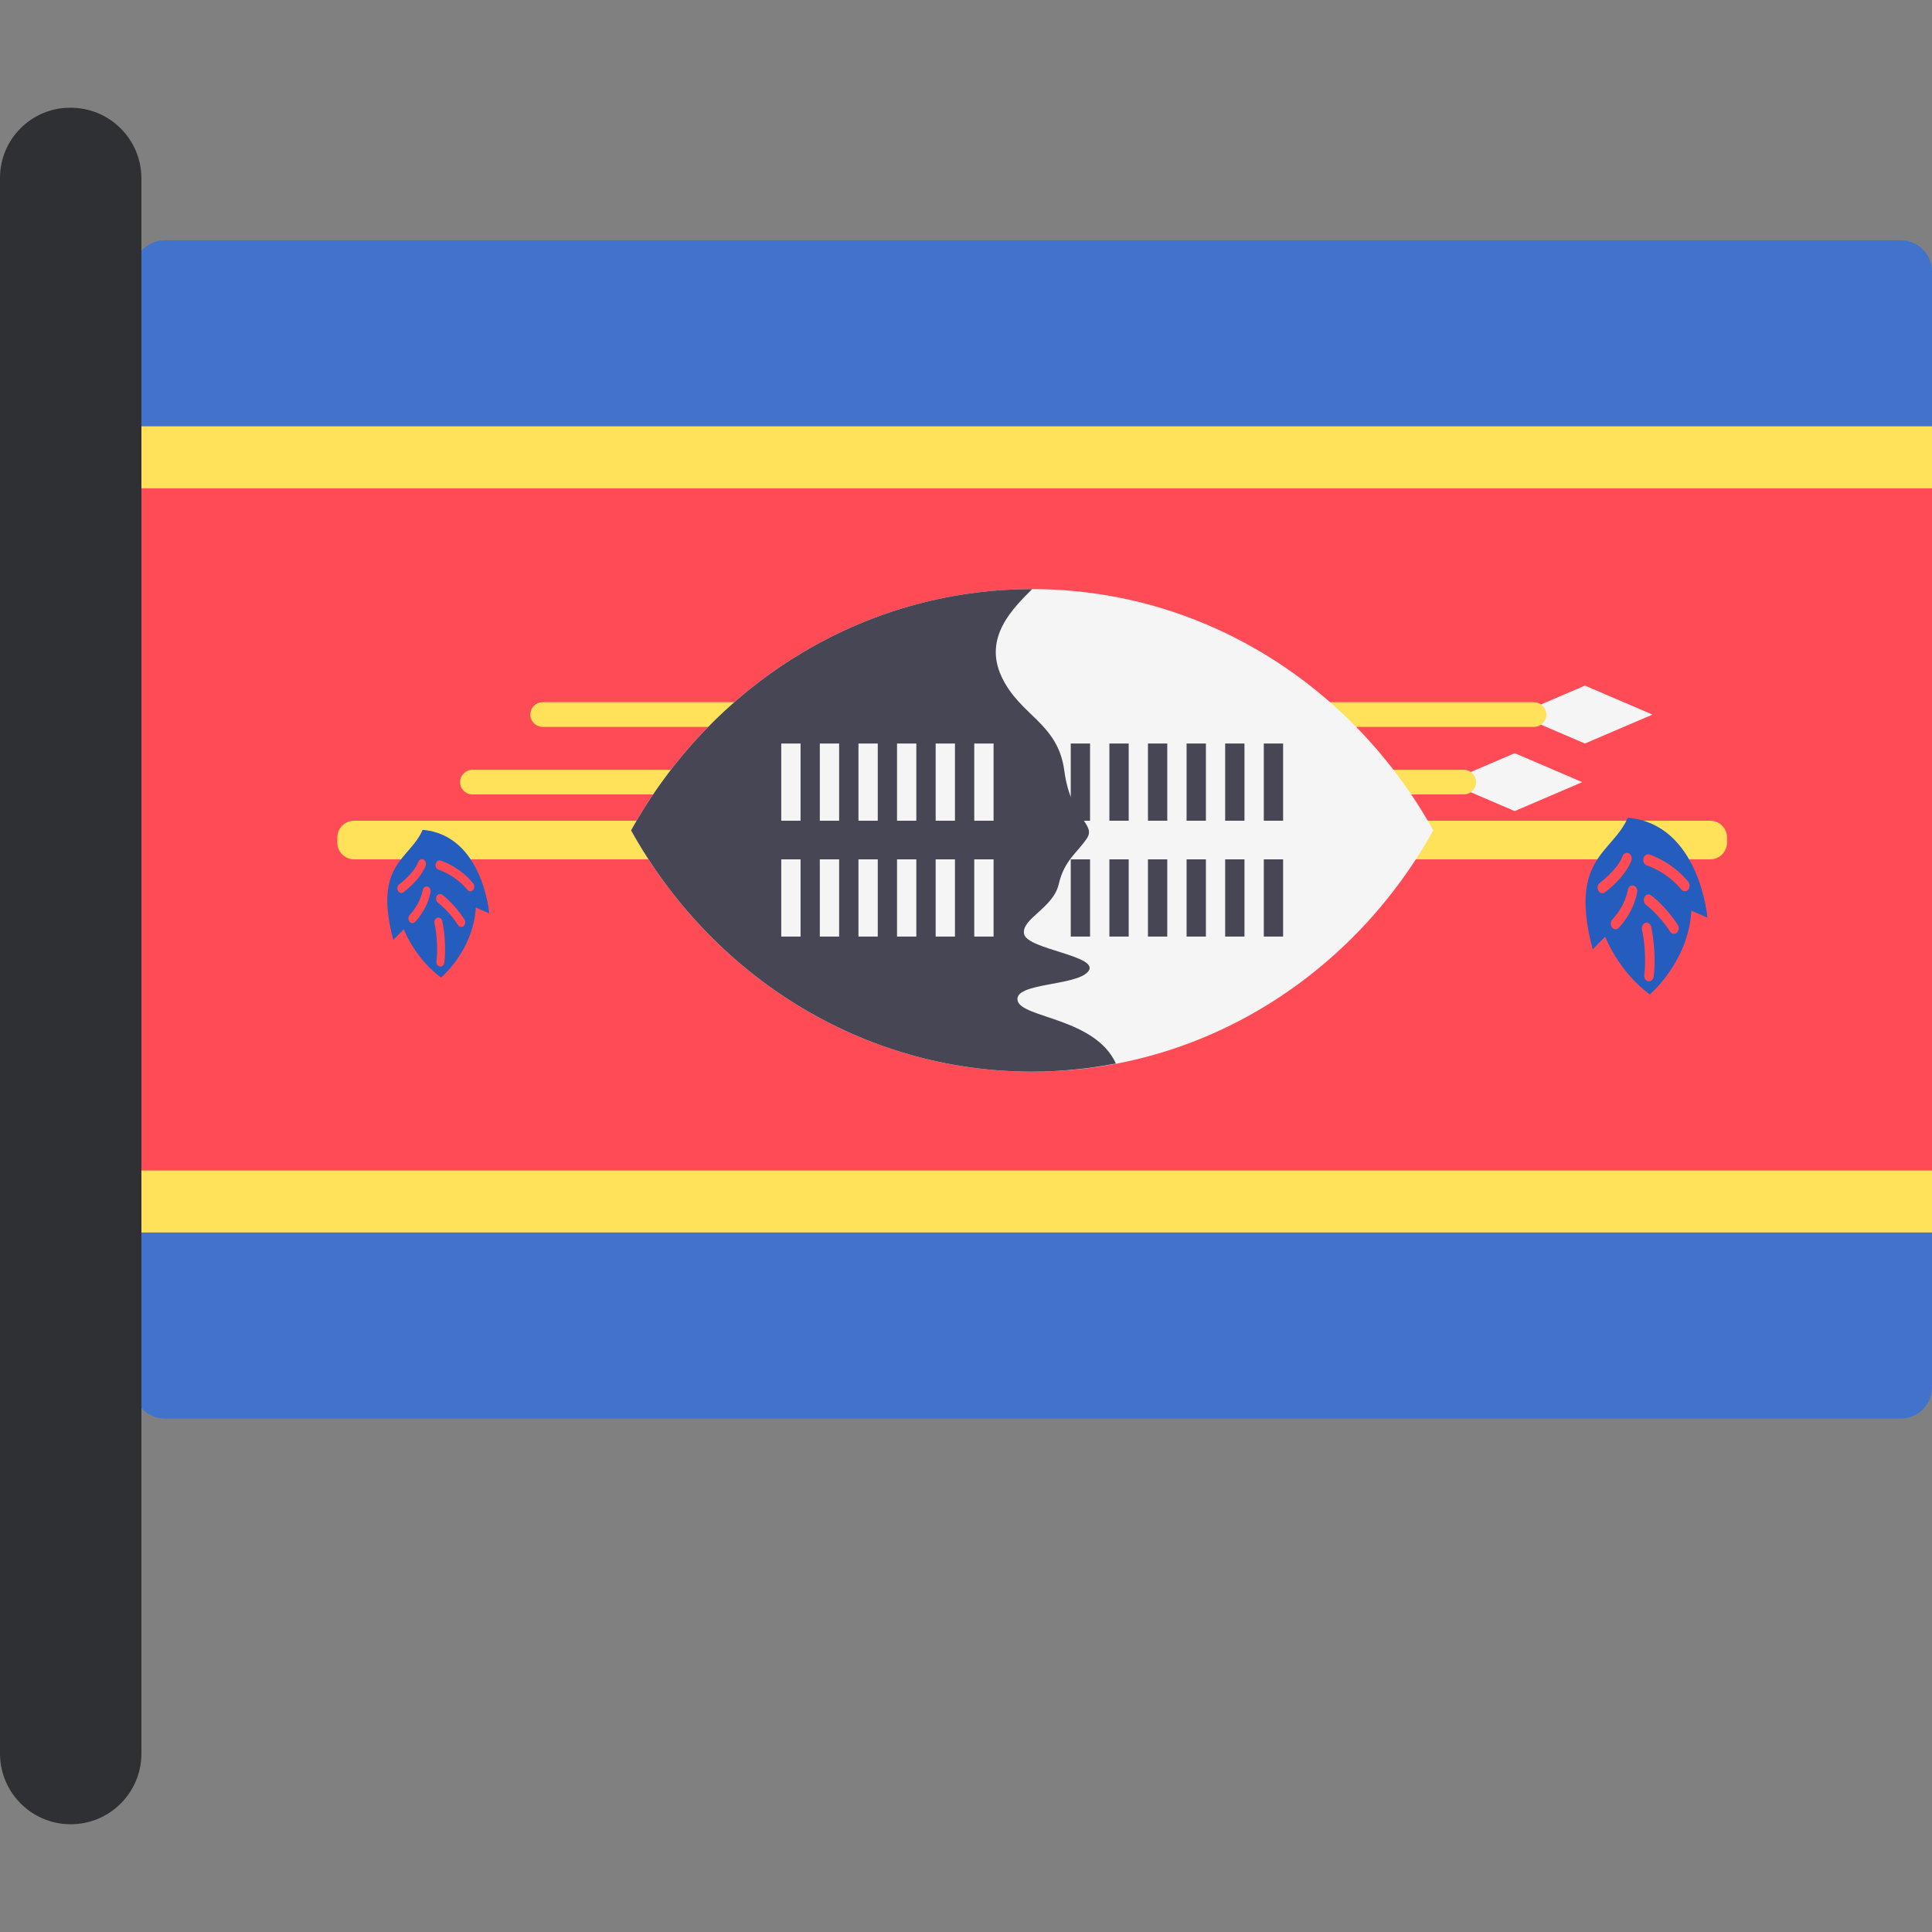 <?xml version="1.0" encoding="iso-8859-1"?>
<!-- Uploaded to: SVG Repo, www.svgrepo.com, Generator: SVG Repo Mixer Tools -->
<svg version="1.1" id="Layer_1" xmlns="http://www.w3.org/2000/svg" xmlns:xlink="http://www.w3.org/1999/xlink" 
	 viewBox="0 0 512 512" xml:space="preserve">
<rect x="0" y="0" width="512" height="512" fill="#808080" stroke="none"/>
<g>
	<path style="fill:#4173CD;" d="M35.41,318.408H512v49.249c0,4.568-3.703,8.271-8.271,8.271H43.68c-4.568,0-8.271-3.703-8.271-8.271
		L35.41,318.408L35.41,318.408z"/>
	<path style="fill:#4173CD;" d="M43.68,63.678h460.049c4.568,0,8.271,3.703,8.271,8.271v49.249H35.41V71.949
		C35.41,67.382,39.113,63.678,43.68,63.678z"/>
</g>
<rect x="35.41" y="121.2" style="fill:#FF4B55;" width="476.59" height="197.21"/>
<g>
	<rect x="35.41" y="112.98" style="fill:#FFE15A;" width="476.59" height="16.434"/>
	<rect x="35.41" y="310.19" style="fill:#FFE15A;" width="476.59" height="16.434"/>
	<path style="fill:#FFE15A;" d="M453.232,227.733H93.835c-2.455,0-4.446-1.99-4.446-4.446v-1.339c0-2.455,1.99-4.446,4.446-4.446
		h359.398c2.455,0,4.446,1.99,4.446,4.446v1.339C457.678,225.742,455.688,227.733,453.232,227.733z"/>
</g>
<polygon style="fill:#F5F5F5;" points="383.508,207.272 401.411,199.599 419.315,207.272 401.411,214.945 "/>
<path style="fill:#FFE15A;" d="M387.913,204.004H125.195c-1.805,0-3.268,1.463-3.268,3.268s1.463,3.268,3.268,3.268h262.719
	c1.805,0,3.268-1.463,3.268-3.268C391.181,205.467,389.719,204.004,387.913,204.004z"/>
<polygon style="fill:#F5F5F5;" points="402.122,189.368 420.025,181.696 437.928,189.368 420.025,197.042 "/>
<path style="fill:#FFE15A;" d="M406.527,186.1H143.808c-1.805,0-3.268,1.463-3.268,3.268s1.463,3.268,3.268,3.268h262.719
	c1.805,0,3.268-1.463,3.268-3.268C409.795,187.564,408.332,186.1,406.527,186.1z"/>
<path style="fill:#F5F5F5;" d="M273.534,156.121c-45.432,0-85.07,25.728-106.299,63.939c21.229,38.211,60.867,63.939,106.299,63.939
	s85.07-25.728,106.299-63.939C358.603,181.848,318.965,156.121,273.534,156.121z"/>
<path style="fill:#464655;" d="M167.235,220.06c21.229,38.211,60.867,63.939,106.299,63.939c7.586,0,14.992-0.778,22.196-2.151
	c-5.501-12.074-24.846-12.054-26.033-16.604c-1.279-4.902,15.771-3.837,18.755-7.886s-16.198-5.754-17.05-9.804
	s7.672-6.82,9.165-13.214c1.492-6.393,4.901-8.312,7.459-12.149s-4.263-5.116-5.967-17.903
	c-1.705-12.788-11.722-14.493-16.624-24.937c-4.903-10.443,2.984-18.116,8.099-23.231
	C228.102,156.121,188.464,181.848,167.235,220.06z"/>
<g>
	<rect x="207.04" y="197.04" style="fill:#F5F5F5;" width="5.116" height="20.461"/>
	<rect x="217.26" y="197.04" style="fill:#F5F5F5;" width="5.116" height="20.461"/>
	<rect x="227.5" y="197.04" style="fill:#F5F5F5;" width="5.116" height="20.461"/>
	<rect x="237.72" y="197.04" style="fill:#F5F5F5;" width="5.116" height="20.461"/>
	<rect x="247.96" y="197.04" style="fill:#F5F5F5;" width="5.116" height="20.461"/>
	<rect x="258.19" y="197.04" style="fill:#F5F5F5;" width="5.116" height="20.461"/>
	<rect x="207.04" y="227.74" style="fill:#F5F5F5;" width="5.116" height="20.46"/>
	<rect x="217.26" y="227.74" style="fill:#F5F5F5;" width="5.116" height="20.46"/>
	<rect x="227.5" y="227.74" style="fill:#F5F5F5;" width="5.116" height="20.46"/>
	<rect x="237.72" y="227.74" style="fill:#F5F5F5;" width="5.116" height="20.46"/>
	<rect x="247.96" y="227.74" style="fill:#F5F5F5;" width="5.116" height="20.46"/>
	<rect x="258.19" y="227.74" style="fill:#F5F5F5;" width="5.116" height="20.46"/>
</g>
<g>
	<rect x="283.76" y="197.04" style="fill:#464655;" width="5.116" height="20.461"/>
	<rect x="294" y="197.04" style="fill:#464655;" width="5.116" height="20.461"/>
	<rect x="304.22" y="197.04" style="fill:#464655;" width="5.116" height="20.461"/>
	<rect x="314.46" y="197.04" style="fill:#464655;" width="5.116" height="20.461"/>
	<rect x="324.68" y="197.04" style="fill:#464655;" width="5.116" height="20.461"/>
	<rect x="334.92" y="197.04" style="fill:#464655;" width="5.116" height="20.461"/>
	<rect x="283.76" y="227.74" style="fill:#464655;" width="5.116" height="20.46"/>
	<rect x="294" y="227.74" style="fill:#464655;" width="5.116" height="20.46"/>
	<rect x="304.22" y="227.74" style="fill:#464655;" width="5.116" height="20.46"/>
	<rect x="314.46" y="227.74" style="fill:#464655;" width="5.116" height="20.46"/>
	<rect x="324.68" y="227.74" style="fill:#464655;" width="5.116" height="20.46"/>
	<rect x="334.92" y="227.74" style="fill:#464655;" width="5.116" height="20.46"/>
</g>
<path style="fill:#245DBD;" d="M431.376,216.703c-4.096,9.517-15.754,10.636-9.294,34.894l3.308-3.359
	c0,0,3.465,9.143,11.815,15.301c0,0,10.24-8.583,11.028-22.205l4.253,1.866C452.486,243.199,450.438,218.383,431.376,216.703z"/>
<g>
	<path style="fill:#FF4B55;" d="M446.499,236.202c-0.328,0-0.652-0.152-0.898-0.449c-4.012-4.839-9.123-6.391-9.171-6.409
		c-0.674-0.199-1.088-1.009-0.921-1.807c0.167-0.793,0.852-1.288,1.524-1.091c0.237,0.07,5.836,1.755,10.365,7.218
		c0.487,0.583,0.48,1.533-0.014,2.111C447.137,236.063,446.819,236.202,446.499,236.202z"/>
	<path style="fill:#FF4B55;" d="M443.612,247.491c-0.376,0-0.751-0.199-1-0.583c-2.976-4.583-6.351-7.079-6.385-7.103
		c-0.593-0.431-0.775-1.353-0.411-2.058c0.367-0.7,1.142-0.915,1.735-0.484c0.155,0.111,3.806,2.816,7.06,7.825
		c0.423,0.653,0.319,1.592-0.232,2.094C444.151,247.392,443.88,247.491,443.612,247.491z"/>
	<path style="fill:#FF4B55;" d="M436.998,260.057c-0.071,0-0.143-0.006-0.217-0.024c-0.684-0.14-1.147-0.91-1.029-1.72
		c0.497-3.417,0.082-9.02-0.601-11.913c-0.187-0.793,0.205-1.615,0.874-1.842c0.677-0.216,1.366,0.245,1.553,1.038
		c0.77,3.265,1.221,9.358,0.66,13.219C438.133,259.544,437.598,260.057,436.998,260.057z"/>
	<path style="fill:#FF4B55;" d="M428.134,246.272c-0.36,0-0.716-0.181-0.965-0.53c-0.448-0.63-0.381-1.575,0.15-2.105
		c0.032-0.029,3.249-3.295,4.089-7.814c0.15-0.804,0.817-1.312,1.501-1.137c0.679,0.175,1.11,0.974,0.959,1.778
		c-1.029,5.528-4.768,9.301-4.928,9.458C428.705,246.156,428.419,246.272,428.134,246.272z"/>
	<path style="fill:#FF4B55;" d="M424.634,236.721c-0.423,0-0.837-0.251-1.075-0.711c-0.364-0.7-0.18-1.621,0.414-2.052
		c0.047-0.035,4.618-3.399,6.036-7.074c0.288-0.758,1.041-1.091,1.672-0.74c0.633,0.344,0.911,1.23,0.622,1.977
		c-1.74,4.508-6.797,8.222-7.011,8.379C425.084,236.651,424.857,236.721,424.634,236.721z"/>
</g>
<path style="fill:#245DBD;" d="M112.004,219.907c-3.425,7.958-13.173,8.893-7.773,29.176l2.767-2.809c0,0,2.898,7.645,9.88,12.794
	c0,0,8.562-7.177,9.221-18.567l3.556,1.56C129.655,242.062,127.943,221.31,112.004,219.907z"/>
<g>
	<path style="fill:#FF4B55;" d="M124.649,236.21c-0.274,0-0.545-0.127-0.752-0.375c-3.355-4.047-7.628-5.344-7.669-5.358
		c-0.563-0.165-0.91-0.844-0.77-1.512c0.14-0.663,0.712-1.077,1.274-0.912c0.197,0.059,4.88,1.468,8.667,6.037
		c0.407,0.488,0.401,1.282-0.012,1.765C125.182,236.094,124.917,236.21,124.649,236.21z"/>
	<path style="fill:#FF4B55;" d="M122.235,245.651c-0.315,0-0.628-0.165-0.835-0.488c-2.488-3.833-5.311-5.919-5.339-5.938
		c-0.496-0.361-0.648-1.131-0.343-1.721c0.307-0.585,0.955-0.765,1.452-0.404c0.129,0.093,3.182,2.355,5.903,6.543
		c0.355,0.546,0.268,1.331-0.193,1.75C122.686,245.568,122.459,245.651,122.235,245.651z"/>
	<path style="fill:#FF4B55;" d="M116.705,256.158c-0.06,0-0.119-0.005-0.181-0.02c-0.573-0.117-0.959-0.761-0.86-1.438
		c0.416-2.858,0.068-7.543-0.502-9.961c-0.156-0.663,0.171-1.35,0.731-1.54c0.567-0.18,1.142,0.205,1.299,0.867
		c0.644,2.73,1.021,7.825,0.552,11.053C117.654,255.729,117.207,256.158,116.705,256.158z"/>
	<path style="fill:#FF4B55;" d="M109.293,244.631c-0.301,0-0.599-0.151-0.807-0.444c-0.374-0.526-0.318-1.316,0.126-1.76
		c0.027-0.025,2.717-2.755,3.419-6.534c0.125-0.673,0.683-1.097,1.255-0.951c0.568,0.147,0.928,0.815,0.803,1.487
		c-0.86,4.622-3.987,7.777-4.121,7.909C109.77,244.534,109.532,244.631,109.293,244.631z"/>
	<path style="fill:#FF4B55;" d="M106.366,236.645c-0.354,0-0.7-0.21-0.899-0.594c-0.305-0.585-0.15-1.355,0.345-1.716
		c0.039-0.029,3.861-2.843,5.047-5.915c0.241-0.634,0.871-0.912,1.398-0.619c0.529,0.287,0.762,1.029,0.521,1.653
		c-1.456,3.769-5.683,6.875-5.862,7.006C106.743,236.587,106.553,236.645,106.366,236.645z"/>
</g>
<path style="fill:#2E3033;" d="M18.739,483.448L18.739,483.448C8.39,483.448,0,475.059,0,464.709V47.137
	c0-10.264,8.32-18.585,18.585-18.585h0.154c10.349,0,18.739,8.39,18.739,18.739v417.42
	C37.477,475.059,29.088,483.448,18.739,483.448z"/>
</svg>